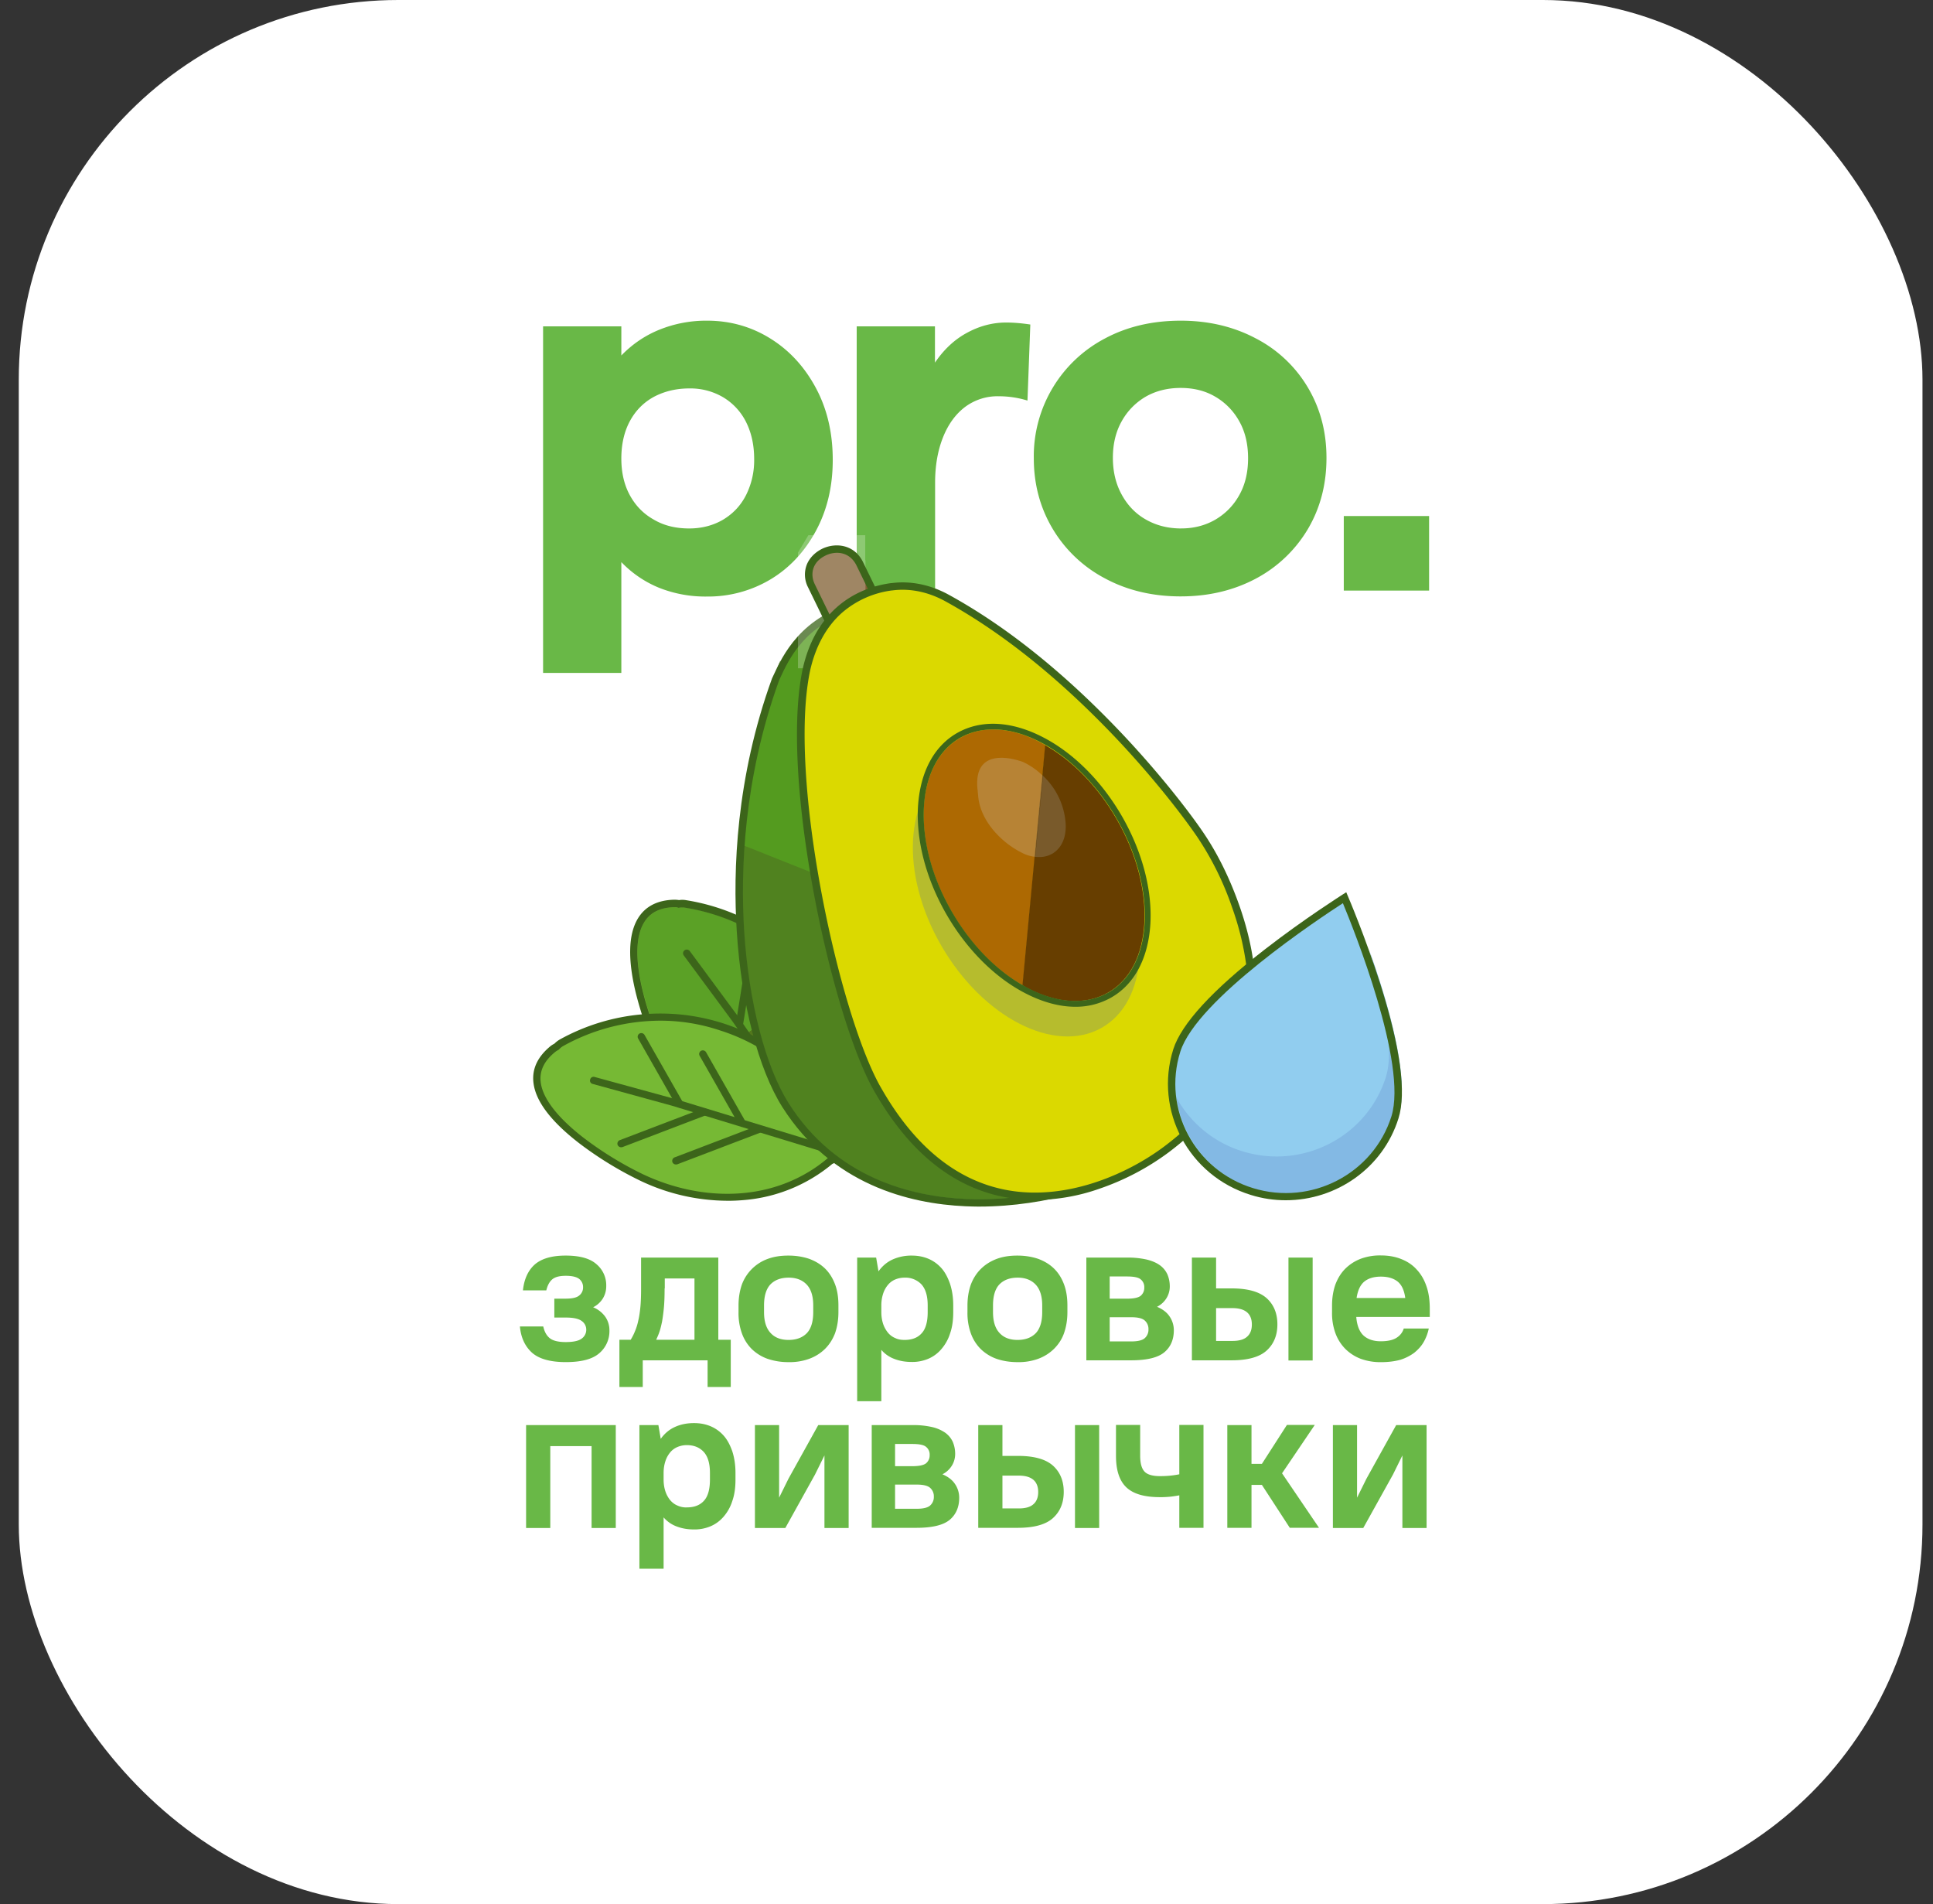 <svg width="66" height="65" fill="none" xmlns="http://www.w3.org/2000/svg"><rect width="100%" height="100%" fill="#333333" stroke="none"/><rect x=".641" width="65" height="65" rx="12.96" fill="#fff"/><path d="M18.543 22.966V11.14h2.672v.995c.378-.39.82-.69 1.319-.888a4.247 4.247 0 011.61-.3c.786 0 1.509.204 2.162.611.654.407 1.17.973 1.554 1.691.384.718.573 1.533.573 2.45 0 .904-.189 1.707-.573 2.42-.384.712-.9 1.267-1.548 1.657a4.153 4.153 0 01-2.184.588 4.27 4.27 0 01-1.612-.294 3.728 3.728 0 01-1.301-.882v3.784h-2.672v-.006zm4.988-4.926c.43 0 .82-.102 1.158-.3.339-.204.602-.48.786-.843a2.65 2.65 0 00.275-1.221c0-.481-.092-.9-.275-1.267a2.056 2.056 0 00-.786-.849 2.207 2.207 0 00-1.158-.3c-.441 0-.843.097-1.198.283-.356.193-.63.47-.826.832-.195.362-.292.791-.292 1.278 0 .48.097.9.292 1.255.195.357.465.634.82.832.344.204.751.3 1.204.3zm5.72 2.12v-9.02h2.672v1.239c.304-.447.665-.787 1.095-1.019.424-.231.871-.35 1.336-.35.246 0 .522.022.825.068l-.097 2.596a3.352 3.352 0 00-.986-.147 1.85 1.85 0 00-1.147.367c-.32.243-.573.588-.751 1.035-.178.447-.27.962-.27 1.55v3.688h-2.677v-.006zm11.064.199c-.958 0-1.823-.204-2.58-.611a4.53 4.53 0 01-1.79-1.691c-.43-.719-.647-1.522-.647-2.415a4.537 4.537 0 012.443-4.095c.756-.402 1.616-.6 2.574-.6.952 0 1.806.204 2.563.605a4.421 4.421 0 011.777 1.675c.424.712.636 1.515.636 2.403 0 .905-.212 1.714-.636 2.432a4.538 4.538 0 01-1.777 1.691c-.757.402-1.611.606-2.563.606zm.017-2.32c.43 0 .82-.101 1.164-.3.344-.203.62-.48.82-.842.2-.356.298-.775.298-1.255 0-.481-.098-.9-.298-1.256a2.2 2.2 0 00-.82-.843c-.344-.203-.74-.3-1.181-.3-.453 0-.855.102-1.199.3a2.207 2.207 0 00-.82.843c-.2.356-.298.775-.298 1.239 0 .47.098.888.299 1.255.2.368.475.656.825.854.356.204.757.306 1.21.306zm5.55-.423h2.913v2.545h-2.913v-2.545zM19.317 46.498c-.521 0-.906-.107-1.146-.316-.241-.215-.385-.515-.419-.9h.797c.04.176.109.306.218.396.109.09.292.136.55.136.258 0 .442-.04.545-.119a.366.366 0 00.155-.3.358.358 0 00-.155-.3c-.103-.078-.281-.118-.545-.118h-.39v-.645h.39c.218 0 .373-.034.459-.107a.345.345 0 00.132-.283.352.352 0 00-.132-.283c-.086-.068-.24-.107-.459-.107-.212 0-.367.04-.464.124-.098.085-.16.21-.2.373h-.798c.04-.378.172-.672.396-.876.23-.204.579-.311 1.06-.311.482 0 .832.096 1.055.294a.936.936 0 01.333.747.796.796 0 01-.109.412.818.818 0 01-.338.311.952.952 0 01.418.329.805.805 0 01.138.463.984.984 0 01-.35.78c-.235.204-.619.3-1.14.3zm1.838-.762h.379c.051-.085.103-.181.143-.283a1.9 1.9 0 00.115-.368c.034-.136.057-.3.074-.475.017-.181.023-.39.023-.628V42.93h2.637v2.806h.425v1.611h-.791v-.91h-2.214v.91h-.797v-1.611h.006zm1.537-1.754c0 .243-.006.458-.023.645s-.04.35-.063.486c-.029.136-.058.26-.092.357-.034.101-.075.186-.109.266h1.307v-2.093h-1.014v.34h-.006zm4.232 2.517a2.2 2.2 0 01-.716-.113 1.49 1.49 0 01-.54-.334 1.441 1.441 0 01-.337-.537 2.033 2.033 0 01-.115-.718v-.227c0-.266.04-.503.114-.718a1.478 1.478 0 01.883-.877c.213-.079.448-.113.706-.113.263 0 .504.04.716.113.212.08.39.187.54.334.148.147.257.323.338.537.08.215.114.453.114.719v.226c0 .266-.04.503-.114.718-.08.21-.195.39-.344.538-.15.147-.327.26-.54.339a1.96 1.96 0 01-.705.113zm0-.758c.27 0 .476-.08.625-.232.144-.153.218-.39.218-.718v-.226c0-.317-.074-.555-.223-.713-.15-.158-.356-.237-.614-.237-.27 0-.476.079-.625.231-.143.153-.218.39-.218.719v.226c0 .317.075.554.224.713.143.158.35.237.613.237zm2.343-2.811h.648l.08.47c.126-.176.28-.311.476-.402a1.55 1.55 0 01.659-.136c.206 0 .39.034.568.108.172.073.32.18.447.322.126.142.218.322.292.532.07.215.11.458.11.74v.227c0 .283-.035.526-.11.735a1.5 1.5 0 01-.298.532 1.202 1.202 0 01-.447.328 1.4 1.4 0 01-.562.107c-.218 0-.413-.034-.59-.102a1.079 1.079 0 01-.448-.31v1.753h-.825V42.93zm1.617 2.811c.252 0 .447-.073.584-.226.138-.147.207-.39.207-.724v-.226c0-.323-.07-.56-.212-.719a.757.757 0 00-.58-.231.826.826 0 00-.315.062.647.647 0 00-.246.18.89.89 0 00-.167.3 1.28 1.28 0 00-.063.408v.226c0 .153.023.288.063.407a.95.95 0 00.167.3c.068.08.149.141.246.18.092.046.2.063.316.063zm3.858.758c-.264 0-.505-.04-.717-.113a1.49 1.49 0 01-.539-.334 1.44 1.44 0 01-.338-.537 2.033 2.033 0 01-.115-.718v-.227c0-.266.04-.503.115-.718.08-.21.195-.39.344-.537.149-.147.327-.26.539-.34.212-.079.447-.113.705-.113.264 0 .505.04.717.113.212.08.39.187.539.334.149.147.258.323.338.537.08.215.115.453.115.719v.226c0 .266-.04.503-.115.718-.075.215-.195.39-.344.538-.15.147-.327.26-.539.339a1.96 1.96 0 01-.705.113zm0-.758c.27 0 .476-.08.625-.232.143-.153.218-.39.218-.718v-.226c0-.317-.075-.555-.224-.713-.149-.158-.355-.237-.613-.237-.27 0-.476.079-.625.231-.144.153-.218.39-.218.719v.226c0 .317.074.554.223.713.144.158.35.237.614.237zm2.35-2.811h1.387a2.9 2.9 0 01.677.068c.183.045.338.113.453.198a.78.78 0 01.252.311c.052.125.08.26.08.407a.76.76 0 01-.103.385.803.803 0 01-.332.311c.2.085.344.198.435.34a.831.831 0 01.138.463c0 .317-.109.571-.327.752-.218.181-.596.272-1.13.272h-1.53V42.93zm.797.645v.758h.59c.23 0 .385-.034.465-.096a.35.35 0 00.126-.283.334.334 0 00-.126-.283c-.08-.068-.241-.096-.465-.096h-.59zm0 1.391v.826h.734c.218 0 .372-.034.458-.107a.383.383 0 00.132-.306.383.383 0 00-.132-.305c-.086-.074-.24-.108-.458-.108h-.734zm2.807-2.036h.826v1.052h.527c.545 0 .94.108 1.193.328.247.22.373.52.373.9 0 .378-.126.678-.373.899-.246.22-.648.328-1.193.328h-1.353V42.93zm.826 1.72v1.125h.562c.23 0 .395-.05.499-.147.109-.096.16-.237.16-.413 0-.175-.051-.317-.16-.413-.11-.096-.276-.147-.5-.147h-.561v-.005zm2.471-1.72h.826v3.513h-.826V42.93zm3.157 3.57a1.98 1.98 0 01-.688-.114 1.505 1.505 0 01-.528-.34 1.487 1.487 0 01-.338-.536 1.99 1.99 0 01-.115-.719v-.226c0-.266.04-.503.115-.718.08-.21.19-.39.338-.538.15-.147.322-.26.528-.339a1.89 1.89 0 01.688-.113c.252 0 .487.04.694.124.206.08.384.198.527.357.143.152.258.345.333.57.08.227.114.482.114.776v.271h-2.51c.022.289.108.504.246.634.143.13.338.198.59.198.253 0 .436-.046.556-.13a.561.561 0 00.23-.306h.854a1.577 1.577 0 01-.172.458c-.08.142-.19.26-.321.368a1.594 1.594 0 01-.482.243c-.189.051-.407.08-.66.08zm0-2.92c-.24 0-.43.057-.568.17-.137.114-.223.3-.263.56h1.662c-.034-.26-.12-.446-.258-.56-.143-.113-.332-.17-.573-.17zm-29.187 5.068h3.062v3.513h-.826v-2.794h-1.41v2.794h-.826v-3.513zm3.869 0h.648l.08.47c.126-.176.281-.312.476-.402.195-.09.413-.136.66-.136.206 0 .39.034.567.108.172.073.321.18.447.322.126.141.218.322.293.532.069.215.109.458.109.74v.227c0 .282-.035.526-.11.735a1.49 1.49 0 01-.297.532 1.204 1.204 0 01-.448.328 1.4 1.4 0 01-.562.107c-.217 0-.412-.034-.59-.102a1.08 1.08 0 01-.447-.31v1.752h-.826v-4.903zm1.617 2.81c.252 0 .447-.073.585-.225.137-.147.206-.39.206-.724v-.227c0-.322-.069-.56-.212-.718-.143-.153-.333-.232-.58-.232a.823.823 0 00-.314.063.647.647 0 00-.247.18.893.893 0 00-.166.3c-.04.119-.063.255-.063.407v.227c0 .152.023.288.063.407a.95.95 0 00.166.3c.069.079.15.141.247.18a.7.7 0 00.315.063zm2.327-2.81h.826v2.478l.321-.65 1.015-1.828h1.038v3.513h-.826v-2.477l-.321.65-1.015 1.827h-1.038v-3.513zm3.988 0h1.387a2.9 2.9 0 01.677.068 1.3 1.3 0 01.453.198c.114.085.2.193.252.311.052.125.08.26.08.407a.759.759 0 01-.103.385.802.802 0 01-.332.311c.2.085.344.198.435.34a.83.83 0 01.138.463c0 .317-.11.572-.327.753-.218.18-.596.271-1.13.271h-1.53v-3.507zm.797.645v.758h.59c.23 0 .384-.034.465-.096a.349.349 0 00.126-.283.333.333 0 00-.126-.283c-.08-.068-.241-.096-.465-.096h-.59zm0 1.386v.826h.733c.218 0 .373-.034.46-.108a.383.383 0 00.131-.305.383.383 0 00-.132-.306c-.086-.073-.24-.107-.459-.107h-.733zm2.84-2.031h.826V49.7h.528c.544 0 .94.108 1.192.328.247.221.373.52.373.9 0 .379-.126.678-.373.899-.247.22-.648.328-1.193.328h-1.353v-3.507zm.826 1.72v1.125h.562c.23 0 .395-.05.499-.147.109-.096.16-.237.16-.413 0-.175-.051-.316-.16-.413-.11-.096-.275-.147-.5-.147h-.561v-.005zm2.477-1.72h.826v3.513h-.826v-3.513zm2.897 2.46c-.533 0-.912-.113-1.147-.339-.235-.226-.35-.582-.35-1.074v-1.052h.826v1.052c0 .26.052.44.15.542.097.102.274.153.521.153a3.213 3.213 0 00.665-.062v-1.685h.826v3.512h-.826v-1.109a3.855 3.855 0 01-.304.046 3.656 3.656 0 01-.361.017zm2.304-2.46h.826v1.324h.355l.855-1.33h.951l-1.118 1.652 1.262 1.86h-.998l-.952-1.464h-.355v1.465h-.826v-3.507zm3.605 0h.825v2.478l.322-.65 1.014-1.828h1.038v3.513h-.826v-2.477l-.32.65-1.016 1.827H45.51v-3.513z" fill="#69B847"/><path d="M28.312 39.616a.74.74 0 00.66-.577c.917-3.84-1.611-7.534-5.55-8.178a.818.818 0 00-.235 0c-.058-.012-.115-.017-.178-.012-2.483.085-.935 4.123-.35 5.3 1.067 2.132 3.17 3.676 5.653 3.467z" fill="#76B934"/><path d="M28.843 39.012a.61.61 0 01-.544.48 5.192 5.192 0 01-3.28-.837 6.19 6.19 0 01-1.886-1.934l4.753-2.935.034.05c1.027 1.522 1.353 3.36.923 5.176z" fill="#52771C"/><path d="M27.89 33.785l-4.753 2.936a6.256 6.256 0 01-.361-.634c-.448-.899-1.462-3.478-.78-4.604.206-.328.533-.497 1.015-.514h.023c.04 0 .086.005.126.011l.023.006.023-.006a.56.56 0 01.195 0c1.857.305 3.451 1.3 4.489 2.805z" fill="#5BA126"/><path d="M27.864 39.764c-1.05 0-2.07-.306-2.982-.894-.975-.633-1.783-1.555-2.34-2.67a12.094 12.094 0 01-.83-2.29c-.282-1.154-.259-2.014.068-2.556.247-.408.66-.623 1.221-.64a1 1 0 01.184.012.75.75 0 01.252.005 7.166 7.166 0 012.718 1.035 6.865 6.865 0 011.978 1.929c1.067 1.578 1.41 3.49.963 5.367a.854.854 0 01-.774.673 4.15 4.15 0 01-.458.029zm-4.834-8.795h-.023c-.481.017-.814.186-1.015.52-.682 1.126.327 3.705.774 4.604.534 1.075 1.313 1.963 2.248 2.568a5.192 5.192 0 003.28.837.612.612 0 00.544-.48c.43-1.816.104-3.649-.923-5.176-1.038-1.533-2.643-2.55-4.524-2.856a.565.565 0 00-.195 0l-.023.005-.022-.005c-.035-.017-.075-.017-.12-.017z" fill="#3C651A"/><path d="M28.288 39.486a.115.115 0 01-.103-.056l-3.176-4.565-1.663-2.25a.125.125 0 01.029-.176.129.129 0 01.177.028l1.663 2.251v.006l3.177 4.57a.126.126 0 01-.035.175.138.138 0 01-.069.017z" fill="#3C651A"/><path d="M25.25 35.086h-.023a.123.123 0 01-.103-.142l.418-2.601a.124.124 0 01.144-.102.122.122 0 01.103.141l-.419 2.602c-.005.062-.057.102-.12.102zm1.272 1.766H26.5a.122.122 0 01-.104-.142l.419-2.602a.124.124 0 01.143-.101.122.122 0 01.103.141l-.418 2.602c-.006.056-.063.102-.12.102zm-.78-1.025c-.012 0-.023 0-.04-.006l-2.902-.888a.13.13 0 01-.086-.158.132.132 0 01.16-.085l2.902.888a.13.13 0 01.086.158.122.122 0 01-.12.09zm1.09 1.6c-.011 0-.022 0-.04-.005l-2.9-.888a.13.13 0 01-.087-.159.132.132 0 01.16-.084l2.902.887a.13.13 0 01.086.159.127.127 0 01-.12.09z" fill="#3C651A"/><path d="M28.534 39.459a.734.734 0 00.155-.86c-1.703-3.574-6.003-4.92-9.501-3.014a.783.783 0 00-.183.141 1.105 1.105 0 00-.15.096c-1.892 1.584 1.864 3.807 3.062 4.367 2.179 1.035 4.805.956 6.617-.73z" fill="#76B934"/><path d="M28.534 39.459a.734.734 0 00.155-.86c-1.703-3.574-6.003-4.92-9.501-3.014a.783.783 0 00-.183.141 1.105 1.105 0 00-.15.096c-1.892 1.584 1.864 3.807 3.062 4.367 2.179 1.035 4.805.956 6.617-.73z" fill="#76B934"/><path d="M24.828 40.99a6.96 6.96 0 01-2.965-.683 12.234 12.234 0 01-2.092-1.284c-.952-.736-1.474-1.42-1.554-2.042-.063-.47.126-.888.556-1.25a.731.731 0 01.155-.102.854.854 0 01.2-.152 7.06 7.06 0 012.781-.849c.94-.085 1.87.017 2.764.3a6.882 6.882 0 014.134 3.62.848.848 0 01-.178 1 5.407 5.407 0 01-3.245 1.42 6.252 6.252 0 01-.556.023zm-2.288-6.147a6.86 6.86 0 00-3.291.854.592.592 0 00-.155.119l-.017.017-.017.011a.616.616 0 00-.126.085c-.367.305-.522.645-.47 1.03.074.548.579 1.198 1.456 1.877a11.832 11.832 0 002.047 1.256c1.095.514 2.265.735 3.377.639 1.187-.102 2.259-.572 3.096-1.352a.602.602 0 00.126-.713 6.598 6.598 0 00-3.98-3.49 6.385 6.385 0 00-2.046-.333z" fill="#3C651A"/><path d="M28.356 39.389c-.012 0-.023 0-.04-.006l-5.361-1.634-2.718-.747a.117.117 0 01-.086-.153.12.12 0 01.155-.084l2.723.746h.006l5.36 1.635a.13.13 0 01.087.158.143.143 0 01-.126.085z" fill="#3C651A"/><path d="M23.205 37.811a.123.123 0 01-.11-.062l-1.306-2.296a.125.125 0 01.045-.17.129.129 0 01.172.045l1.308 2.296a.125.125 0 01-.11.187zm2.1.589a.123.123 0 01-.108-.062l-1.308-2.296a.125.125 0 01.046-.17.129.129 0 01.172.046l1.307 2.296a.125.125 0 01-.109.187zm-4.097.764a.13.13 0 01-.12-.079.13.13 0 01.074-.164l2.833-1.08a.132.132 0 01.166.073.13.13 0 01-.075.164l-2.832 1.08c-.017.006-.034.006-.046.006zm1.872.588a.13.13 0 01-.121-.08.13.13 0 01.075-.163l2.832-1.08a.132.132 0 01.166.073.13.13 0 01-.074.164l-2.833 1.08c-.017.006-.028.006-.046.006z" fill="#3C651A"/><path d="M26.14 24.068c.9-2.624.326-1.086.28-.877-.15.696.464-1.137.94-1.504.396-.306 1.199-.719 1.927-1.024a3.86 3.86 0 00-.453.305c-.516.419.224 1.035.006 1.907-.253 1.006-.08 11.35 1.479 13.84 2.695 4.292 6.421 3.868 8.824 2.906-3.01 1.674-9.403 2.76-12.367-1.906-1.526-2.38-2.047-9.535-.637-13.647z" fill="#5B982C"/><g opacity=".55"><path opacity=".55" d="M37.355 40.273c-1.256.424-2.793.723-4.392.656-1.864-.08-4.427-.713-6.044-3.27-.802-1.26-1.37-3.46-1.525-5.887a21.544 21.544 0 01.018-2.907l3.75 1.493c.143 2.692.447 5.418 1.077 6.43 1.221 1.946 2.764 3.117 4.593 3.479a6.876 6.876 0 002.523.005z" fill="#384E00"/><path opacity=".55" d="M29.067 28.027c.017.747.046 1.539.086 2.33l-3.75-1.492a20.791 20.791 0 011.17-5.622l.034-.068c.304-.662.855-1.872 2.552-2.336-.086.831-.166 4.055-.092 7.188z" fill="#44A400"/></g><path d="M33.435 41.19c-.154 0-.315-.007-.47-.012-1.926-.085-4.57-.741-6.25-3.382-.82-1.296-1.404-3.541-1.559-6.007-.132-2.059-.029-5.232 1.204-8.63l.006-.012.034-.073c.31-.674.952-2.07 2.913-2.529l.837-.192-.7.396c-.068.402-.189 3.608-.103 7.222.11 4.61.51 7.692 1.13 8.682 1.181 1.883 2.666 3.02 4.42 3.365 1.629.323 3.188-.102 4.215-.509l.109.227c-1.296.718-3.458 1.453-5.786 1.453zm-6.84-17.947c-1.21 3.36-1.313 6.493-1.187 8.53.155 2.426.723 4.626 1.52 5.887 1.622 2.556 4.185 3.184 6.049 3.269 1.6.068 3.136-.232 4.386-.656-.774.136-1.64.17-2.523-.006-1.829-.362-3.371-1.533-4.587-3.478-.82-1.312-1.083-5.486-1.164-8.755-.074-3.14.006-6.363.092-7.195-1.697.464-2.253 1.675-2.557 2.336l-.029.068z" fill="#3C651A"/><path d="M29.356 19.244c.384.786.763 1.572 1.147 2.353.51 1.04-1.14 1.798-1.651.752-.384-.786-.763-1.572-1.147-2.353-.504-1.04 1.147-1.793 1.651-.752z" fill="#816033"/><g opacity=".49" fill="#fff"><path opacity=".49" d="M29.543 19.13l-1.485-.86h1.485v.86z"/><path opacity=".49" d="M29.402 22.812l-2.156-1.239v-2.709l.356-.594h.464l1.485.86v3.682h-.15zm-2.156-1.238l2.156 1.239h-2.156v-1.239z"/></g><path d="M29.633 22.977c-.35 0-.7-.17-.895-.571l-1.146-2.353a.942.942 0 01-.035-.803c.098-.22.281-.402.522-.52.47-.221 1.1-.136 1.388.458l1.146 2.352a.942.942 0 01.035.803 1.072 1.072 0 01-.522.52 1.163 1.163 0 01-.493.114zm-1.055-4.106a.892.892 0 00-.384.09c-.476.227-.534.656-.373.985l1.147 2.352c.23.47.705.504 1.049.34.476-.227.533-.656.373-.985l-1.147-2.352c-.155-.311-.413-.43-.665-.43z" fill="#3C651A"/><path d="M29.947 37.155c3.24 5.735 8.125 3.394 9.862 2.093 1.611-1.21 3.211-3.071 2.884-6.125a9.594 9.594 0 00-.51-2.178 10.63 10.63 0 00-1.204-2.443c-.854-1.261-4.277-5.696-8.664-8.094-.573-.31-1.22-.458-1.863-.379h-.012c-.602.08-1.25.317-1.794.81-.487.435-.895 1.08-1.1 1.984-.798 3.648.957 11.764 2.401 14.332z" fill="#DBD900"/><path d="M35.346 40.963c-.384 0-.757-.04-1.124-.114-1.754-.361-3.234-1.583-4.392-3.636-.722-1.279-1.53-3.948-2.058-6.799-.59-3.184-.723-5.96-.356-7.618.201-.865.585-1.555 1.141-2.053.637-.571 1.365-.77 1.864-.837h.017c.648-.085 1.319.05 1.944.39 1.892 1.035 3.807 2.551 5.687 4.497 1.382 1.43 2.489 2.85 3.022 3.636.487.719.895 1.55 1.221 2.472.27.763.442 1.51.516 2.206.27 2.51-.693 4.553-2.935 6.238a8.648 8.648 0 01-2.351 1.233 6.688 6.688 0 01-2.196.385zm-5.286-3.869c1.118 1.985 2.54 3.167 4.22 3.512 2.03.419 4.145-.48 5.458-1.459 2.167-1.623 3.096-3.591 2.838-6.012a9.65 9.65 0 00-.505-2.15 10.255 10.255 0 00-1.192-2.414c-.528-.775-1.623-2.184-2.993-3.603-1.864-1.929-3.756-3.427-5.625-4.451-.573-.311-1.192-.441-1.789-.362h-.011a3.237 3.237 0 00-1.726.775c-.516.463-.877 1.114-1.066 1.923-.356 1.623-.224 4.36.36 7.516.523 2.828 1.32 5.464 2.03 6.725z" fill="#3C651A"/><path d="M47.623 38.145c-.642 2.03-2.826 3.162-4.884 2.534-2.059-.634-3.206-2.788-2.57-4.819.637-2.03 5.734-5.215 5.734-5.215s2.363 5.47 1.72 7.5z" fill="#91CDEF"/><path d="M46.744 32.41c.488 1.584.883 3.377.574 4.361-.642 2.03-2.827 3.162-4.885 2.534a3.87 3.87 0 01-2.265-1.838 3.856 3.856 0 002.7 3.139c2.059.633 4.243-.503 4.886-2.534.4-1.261-.373-3.88-1.01-5.661z" fill="#83B9E4"/><path d="M43.902 40.973c-.396 0-.797-.057-1.193-.181-2.121-.65-3.308-2.88-2.649-4.972.275-.865 1.33-2.019 3.148-3.427 1.342-1.04 2.62-1.844 2.632-1.855l.126-.08.057.136c.006.011.596 1.392 1.107 2.998.688 2.177.894 3.716.619 4.587-.533 1.702-2.127 2.794-3.847 2.794zm1.95-10.141c-.786.509-4.983 3.28-5.551 5.067-.62 1.963.499 4.05 2.483 4.66 1.99.612 4.105-.491 4.724-2.448.562-1.793-1.302-6.425-1.657-7.28z" fill="#3C651A"/><path d="M37.608 35.09c1.605-.9 1.757-3.62.34-6.074-1.417-2.454-3.866-3.713-5.47-2.811-1.604.9-1.756 3.62-.34 6.075 1.417 2.453 3.866 3.712 5.47 2.81z" fill="#B6BC2D"/><path d="M35.697 25.438l-.774 8.195c-.946-.526-1.8-1.414-2.43-2.51-1.388-2.404-1.25-5.068.303-5.94a2.227 2.227 0 011.113-.282c.573 0 1.187.186 1.788.537z" fill="#AD6902"/><path d="M37.818 33.893c-.751.419-1.709.368-2.712-.147-.063-.034-.132-.068-.195-.113l.413-4.383.264-2.766.097-1.046c.906.509 1.783 1.386 2.437 2.517 1.388 2.398 1.25 5.067-.304 5.938z" fill="#673E00"/><path d="M36.716 34.368c-.534 0-1.107-.153-1.692-.453-1.049-.537-2.012-1.498-2.706-2.697-.694-1.205-1.038-2.506-.975-3.671.07-1.182.545-2.082 1.353-2.534.809-.452 1.835-.402 2.902.147 1.049.537 2.012 1.499 2.706 2.698.694 1.205 1.038 2.505.975 3.67-.07 1.183-.545 2.082-1.354 2.534a2.447 2.447 0 01-1.21.306zM33.912 24.9c-.396 0-.774.09-1.112.277-1.554.871-1.692 3.54-.304 5.939.676 1.17 1.605 2.104 2.626 2.624 1.003.515 1.966.566 2.712.147l.046.09-.052-.084c1.554-.871 1.691-3.54.304-5.939-1.084-1.883-2.787-3.054-4.22-3.054z" fill="#3C651A"/><g opacity=".49"><path opacity=".49" d="M36.38 28.05a2.459 2.459 0 00-.768-1.567l-.263 2.766c.636.079 1.106-.402 1.032-1.2z" fill="#B1B1B1"/><path opacity=".49" d="M35.605 26.482l-.263 2.766a1.191 1.191 0 01-.448-.136c-.7-.345-1.427-1.091-1.496-1.94l-.017-.186c-.201-1.652 1.513-.99 1.565-.968.246.12.464.272.66.464z" fill="#D5D4D4"/></g></svg>